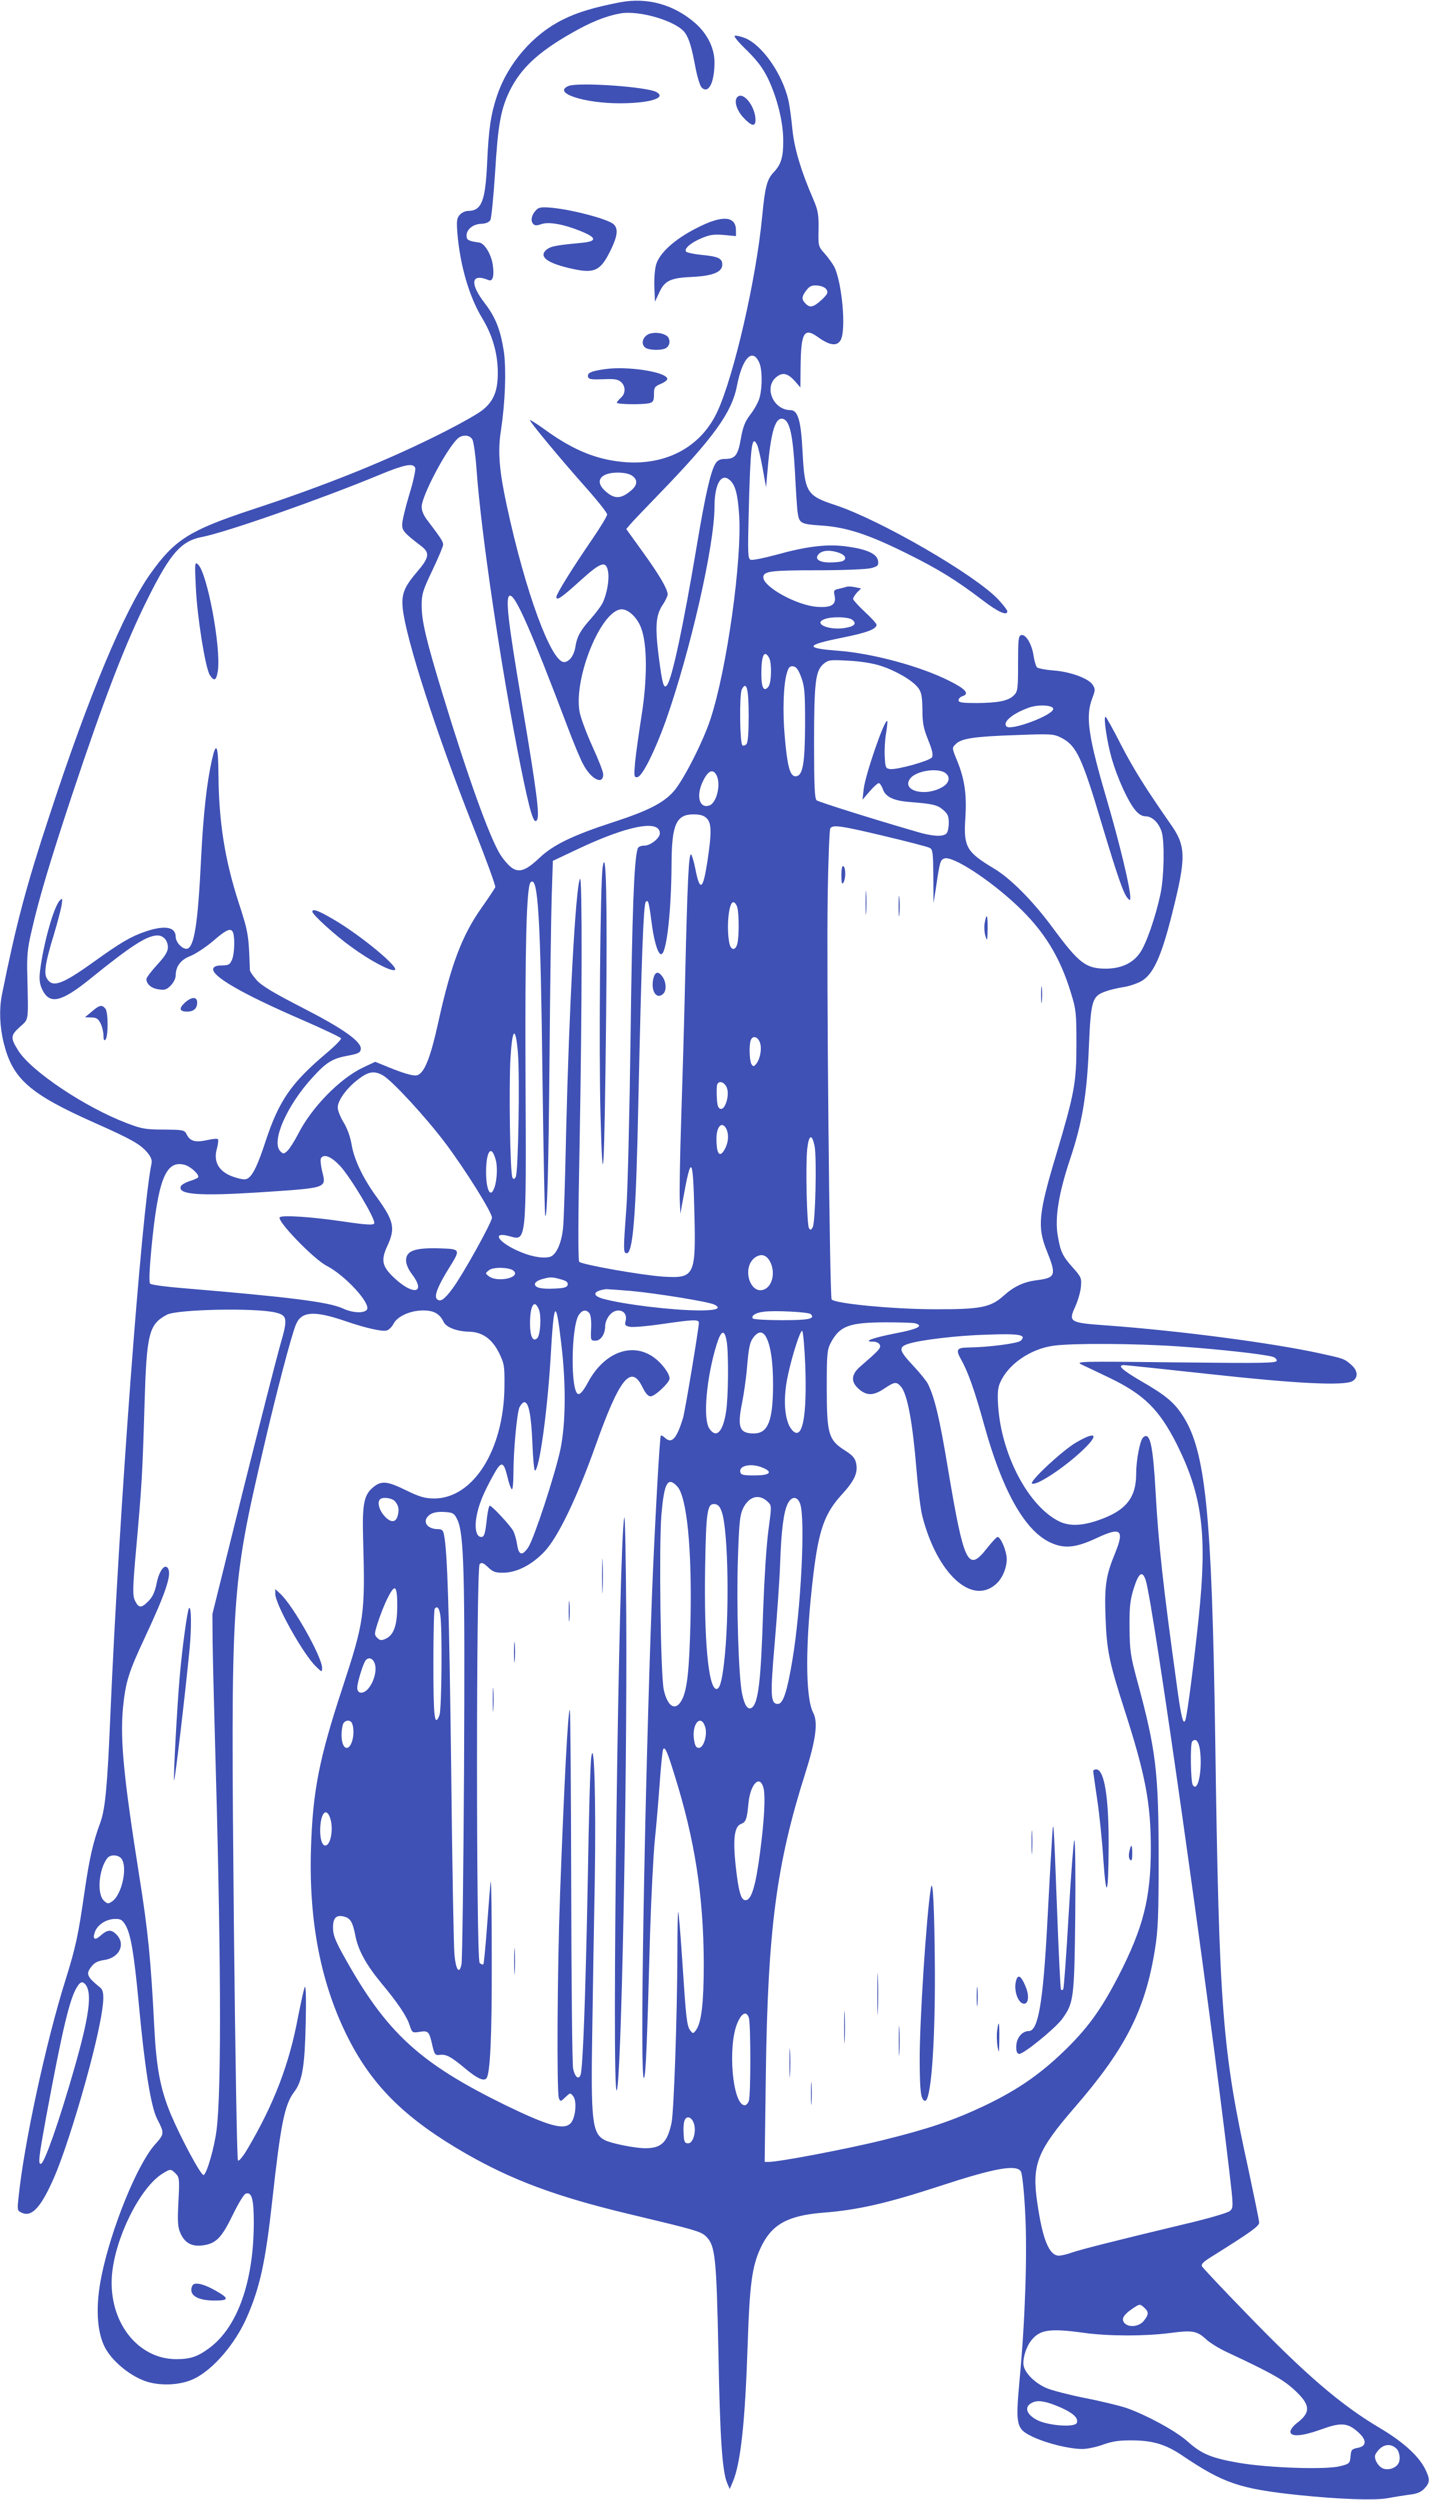 <?xml version="1.0" standalone="no"?>
<!DOCTYPE svg PUBLIC "-//W3C//DTD SVG 20010904//EN"
 "http://www.w3.org/TR/2001/REC-SVG-20010904/DTD/svg10.dtd">
<svg version="1.0" xmlns="http://www.w3.org/2000/svg"
 width="732pt" height="1280pt" viewBox="0 0 732 1280"
 preserveAspectRatio="xMidYMid meet">
<g transform="translate(0,1280) scale(0.1,-0.1)"
fill="#3f51b5" stroke="none">
<path d="M3175 12788 c-134 -26 -217 -51 -291 -88 -153 -75 -282 -224 -338
-390 -32 -96 -43 -170 -51 -350 -9 -192 -29 -240 -98 -240 -13 0 -32 -9 -42
-20 -15 -17 -17 -31 -12 -95 14 -166 61 -326 128 -436 53 -88 79 -181 79 -279
0 -91 -21 -143 -76 -188 -21 -18 -109 -68 -194 -111 -280 -143 -609 -276 -994
-402 -316 -105 -391 -152 -515 -326 -133 -186 -318 -628 -519 -1243 -117 -354
-171 -558 -242 -913 -15 -75 -12 -164 10 -251 46 -182 133 -258 466 -406 189
-84 233 -109 269 -152 19 -23 25 -39 21 -57 -51 -241 -167 -1799 -211 -2831
-15 -357 -26 -476 -52 -545 -36 -97 -55 -181 -79 -345 -33 -229 -45 -287 -99
-460 -100 -318 -213 -842 -240 -1112 -7 -66 -7 -68 18 -79 51 -23 100 32 167
188 67 156 185 551 229 770 25 124 27 178 5 195 -70 57 -76 71 -44 110 13 18
34 28 65 32 78 12 110 82 61 131 -27 27 -46 25 -83 -8 -28 -25 -40 -16 -27 20
13 37 56 65 100 67 32 1 40 -4 56 -30 28 -47 44 -144 68 -394 31 -339 63 -538
95 -600 38 -74 38 -76 -12 -132 -91 -103 -224 -430 -273 -672 -31 -151 -25
-283 17 -365 34 -67 122 -142 203 -172 75 -28 184 -24 255 11 97 47 209 177
269 313 67 153 96 282 131 602 43 391 63 488 111 552 43 56 55 131 60 353 3
127 1 197 -5 185 -5 -11 -20 -81 -35 -156 -44 -237 -122 -441 -255 -667 -25
-43 -47 -70 -52 -65 -5 5 -14 542 -21 1214 -16 1692 -15 1716 153 2439 63 272
142 574 165 628 28 68 94 72 254 17 102 -35 186 -54 210 -48 12 3 28 19 36 35
20 38 84 67 150 68 56 0 86 -16 107 -60 14 -27 68 -48 132 -49 66 -2 115 -37
150 -106 28 -57 30 -66 29 -175 -3 -325 -161 -575 -363 -573 -46 1 -74 9 -141
42 -98 48 -127 50 -169 15 -47 -39 -56 -86 -51 -264 11 -388 6 -421 -105 -760
-120 -364 -153 -530 -162 -825 -12 -378 52 -700 193 -976 126 -246 296 -412
605 -589 235 -134 458 -217 819 -304 360 -86 381 -92 408 -119 46 -46 52 -107
62 -592 8 -443 20 -611 45 -670 l13 -30 15 35 c41 94 64 307 77 709 10 302 22
393 64 486 56 123 136 170 323 185 179 14 326 48 593 135 286 94 399 114 420
75 6 -11 16 -102 21 -202 12 -206 1 -553 -28 -861 -22 -240 -18 -254 70 -296
71 -33 185 -61 251 -61 25 0 74 10 108 23 49 17 83 22 153 21 101 -1 167 -21
249 -76 213 -144 296 -172 598 -204 215 -22 389 -28 456 -16 31 6 81 14 111
18 39 4 60 13 78 32 29 31 29 49 1 104 -35 66 -114 137 -231 206 -199 118
-381 274 -687 591 -118 121 -217 227 -222 235 -7 12 5 24 52 53 195 122 240
154 240 172 0 11 -25 131 -54 268 -135 615 -151 812 -171 2203 -17 1167 -49
1485 -169 1665 -43 66 -90 104 -214 175 -95 56 -121 80 -84 80 10 0 208 -21
438 -46 446 -49 689 -61 732 -36 31 18 28 55 -8 85 -35 30 -35 30 -158 57
-248 54 -720 116 -1091 143 -195 14 -199 17 -162 99 13 29 26 74 28 99 4 43 2
50 -42 99 -53 59 -63 81 -77 165 -15 90 5 214 63 388 63 188 87 331 97 582 10
233 17 254 84 278 24 9 64 18 89 22 26 3 66 16 90 28 65 33 107 124 164 352
72 287 71 343 -10 457 -128 184 -186 276 -253 405 -40 79 -76 143 -79 143 -12
0 8 -132 32 -215 29 -100 84 -221 121 -264 17 -21 35 -31 53 -31 33 0 68 -34
82 -81 15 -53 12 -225 -6 -314 -25 -119 -74 -261 -107 -306 -37 -52 -95 -78
-171 -79 -105 0 -139 26 -275 210 -101 137 -217 254 -304 305 -137 82 -153
110 -143 255 8 123 -4 202 -43 297 -26 63 -26 64 -6 83 28 29 97 39 309 46
181 7 192 6 232 -14 77 -40 105 -98 208 -445 81 -269 110 -353 132 -377 11
-12 13 -12 13 5 0 48 -53 268 -113 475 -103 349 -118 450 -82 544 16 42 16 48
2 70 -22 33 -116 67 -202 73 -38 3 -75 10 -82 15 -6 5 -14 31 -18 57 -8 60
-39 114 -63 109 -15 -3 -17 -19 -17 -145 0 -131 -2 -144 -21 -163 -28 -29 -81
-39 -191 -40 -74 0 -93 3 -93 14 0 8 9 18 20 21 38 12 17 37 -68 79 -146 74
-394 141 -570 154 -172 13 -167 29 23 67 126 25 175 44 175 66 0 6 -27 36 -60
66 -33 31 -60 61 -60 66 0 6 9 21 20 33 l21 21 -30 6 c-17 4 -36 5 -43 3 -7
-3 -26 -7 -41 -11 -25 -5 -28 -9 -22 -34 10 -48 -16 -64 -92 -58 -103 8 -273
102 -273 151 0 31 37 36 277 36 136 0 254 5 276 11 33 9 38 14 35 36 -4 36
-55 60 -155 74 -101 15 -206 3 -368 -42 -63 -17 -122 -29 -130 -25 -14 5 -15
32 -10 233 9 354 16 409 43 356 5 -10 18 -63 28 -118 l18 -100 8 90 c17 200
41 275 82 259 32 -12 48 -86 58 -269 5 -99 11 -193 14 -210 8 -55 16 -59 121
-66 128 -8 243 -46 438 -143 162 -80 254 -137 389 -240 80 -61 126 -81 126
-56 0 6 -21 33 -46 60 -118 126 -605 408 -836 484 -146 48 -156 64 -167 274
-8 160 -24 212 -62 212 -88 0 -138 118 -71 170 31 25 58 19 95 -23 l27 -31 1
104 c2 181 18 206 93 151 58 -41 95 -45 113 -11 28 55 6 295 -34 375 -9 16
-31 47 -49 67 -32 36 -33 38 -31 125 1 76 -3 97 -27 153 -64 147 -97 260 -107
358 -5 53 -14 120 -20 147 -31 137 -136 287 -225 321 -24 9 -48 14 -51 10 -4
-4 25 -38 65 -76 52 -52 80 -89 106 -142 47 -99 78 -222 78 -316 1 -85 -11
-124 -47 -162 -36 -38 -46 -73 -61 -230 -30 -317 -144 -813 -229 -997 -82
-177 -253 -273 -465 -260 -147 10 -270 59 -420 168 -39 28 -73 50 -75 47 -5
-4 153 -195 291 -350 57 -64 104 -124 104 -132 0 -9 -34 -65 -75 -125 -105
-153 -185 -282 -185 -298 0 -21 26 -4 125 86 104 94 130 102 140 43 7 -42 -7
-118 -30 -163 -9 -16 -35 -51 -60 -79 -53 -59 -70 -91 -78 -144 -7 -44 -32
-76 -58 -76 -66 0 -199 363 -293 801 -39 180 -47 279 -30 384 22 146 28 311
15 405 -17 110 -42 174 -96 245 -80 103 -73 158 17 121 22 -10 31 21 22 79 -8
54 -42 109 -69 113 -57 8 -65 13 -65 36 0 32 34 59 76 60 23 1 39 8 46 19 5
10 16 119 24 242 15 247 29 324 74 418 57 116 144 198 315 296 101 58 176 88
251 102 98 18 290 -39 333 -99 21 -31 34 -72 55 -186 9 -44 22 -86 30 -94 35
-35 66 24 66 129 0 72 -36 145 -98 200 -110 96 -246 134 -387 107z m1059
-1471 c9 -15 5 -24 -26 -53 -42 -38 -59 -42 -82 -18 -21 21 -20 36 5 68 17 22
28 26 57 24 20 -2 40 -10 46 -21z m-346 -371 c17 -34 18 -126 3 -182 -6 -22
-27 -61 -47 -86 -28 -37 -38 -62 -49 -124 -15 -86 -29 -104 -82 -104 -23 0
-37 -7 -47 -22 -25 -38 -53 -161 -96 -418 -69 -412 -127 -684 -153 -718 -17
-22 -24 2 -43 148 -19 153 -15 211 22 265 13 20 24 43 24 51 0 27 -41 98 -127
217 l-85 118 23 27 c13 15 76 81 140 147 285 294 378 423 404 559 27 141 78
196 113 122z m-1468 -397 c6 -11 16 -80 21 -152 23 -326 126 -1022 225 -1516
49 -243 69 -308 85 -279 14 24 -2 147 -77 593 -74 437 -87 555 -61 555 29 0
110 -185 292 -666 30 -80 66 -167 80 -193 40 -80 105 -114 105 -56 0 13 -25
77 -55 142 -30 66 -60 146 -66 177 -32 175 112 526 216 526 35 0 81 -44 100
-98 31 -84 31 -261 1 -449 -14 -89 -29 -196 -33 -238 -6 -72 -5 -77 13 -74 25
5 89 134 144 287 125 354 250 898 250 1097 0 115 34 176 78 137 28 -24 41 -71
48 -177 16 -228 -62 -788 -146 -1045 -38 -117 -139 -315 -189 -372 -53 -60
-132 -100 -310 -158 -206 -67 -308 -116 -379 -184 -70 -66 -105 -77 -145 -46
-16 13 -39 40 -53 62 -55 87 -166 394 -298 828 -84 276 -106 370 -106 450 0
59 6 77 55 180 30 63 55 122 55 131 0 16 -12 34 -77 120 -22 27 -33 53 -33 74
0 54 122 287 182 347 24 24 64 23 78 -3z m-293 -145 c3 -9 -10 -71 -31 -138
-20 -66 -36 -135 -36 -152 0 -32 11 -44 100 -112 42 -33 38 -58 -21 -127 -69
-81 -83 -115 -76 -190 15 -153 175 -648 359 -1113 66 -167 118 -308 115 -315
-3 -7 -34 -54 -70 -105 -100 -141 -157 -291 -222 -587 -41 -186 -72 -261 -109
-271 -17 -4 -55 6 -120 31 l-94 38 -64 -30 c-119 -57 -264 -206 -332 -342 -19
-36 -43 -74 -54 -84 -18 -17 -21 -17 -36 -2 -48 49 32 233 165 378 71 78 101
97 184 112 49 9 61 15 63 32 6 38 -88 105 -299 213 -146 75 -208 112 -234 141
-19 21 -35 45 -35 52 -6 183 -8 193 -58 347 -71 220 -101 413 -103 654 -1 149
-11 174 -33 77 -27 -120 -44 -274 -56 -507 -16 -333 -35 -455 -72 -462 -23 -4
-58 33 -58 61 0 51 -56 61 -155 27 -76 -26 -125 -55 -266 -156 -163 -117 -212
-134 -240 -82 -15 27 -5 86 36 219 18 60 36 128 40 151 6 38 5 41 -8 28 -32
-32 -85 -224 -102 -362 -5 -44 -2 -66 11 -94 38 -80 97 -67 250 57 205 166
287 219 341 219 30 0 53 -26 53 -61 0 -21 -14 -45 -55 -89 -30 -33 -55 -66
-55 -73 0 -26 25 -48 62 -53 30 -5 41 -2 62 19 15 15 26 37 26 52 0 47 26 81
76 100 25 10 77 44 115 76 70 61 93 70 103 43 10 -26 7 -112 -6 -139 -12 -26
-15 -28 -63 -29 -19 -1 -31 -7 -33 -17 -7 -38 150 -129 453 -260 110 -48 201
-91 202 -96 2 -5 -31 -39 -74 -75 -183 -155 -244 -244 -313 -453 -37 -113 -61
-165 -85 -185 -14 -11 -25 -12 -63 -1 -85 23 -122 76 -101 149 6 23 9 45 5 49
-3 4 -28 1 -56 -5 -58 -13 -86 -6 -103 28 -12 24 -16 25 -117 26 -93 0 -115 4
-188 32 -215 81 -496 269 -560 375 -39 63 -38 75 9 118 48 44 44 20 39 264 -3
96 1 140 20 220 37 165 93 354 208 701 166 499 276 785 394 1019 112 223 167
285 271 305 125 24 608 193 912 319 128 53 172 61 182 35z m1111 -40 c28 -19
28 -45 0 -71 -56 -50 -91 -51 -140 -5 -53 49 -22 92 67 92 30 0 60 -6 73 -16z
m1061 -395 c33 -12 41 -33 15 -43 -9 -3 -37 -6 -64 -6 -56 0 -80 19 -55 44 19
19 59 21 104 5z m66 -342 c26 -20 12 -35 -40 -43 -81 -12 -160 23 -103 45 35
15 122 13 143 -2z m-425 -196 c14 -28 12 -124 -3 -146 -24 -31 -37 -8 -37 65
0 95 15 126 40 81z m570 -40 c79 -25 166 -76 194 -114 16 -22 20 -43 21 -110
0 -67 5 -95 29 -155 22 -54 27 -78 20 -90 -12 -18 -177 -64 -214 -60 -23 3
-25 7 -28 64 -2 33 1 87 7 120 5 32 8 60 6 62 -13 14 -114 -279 -121 -350 l-6
-53 37 43 c20 23 41 42 46 42 6 0 15 -14 21 -30 13 -39 52 -59 130 -66 127
-10 148 -15 178 -40 25 -21 30 -33 30 -68 0 -23 -5 -47 -12 -54 -18 -18 -72
-15 -152 9 -235 68 -503 153 -513 161 -10 8 -13 78 -13 288 0 314 7 374 47
409 26 22 32 23 127 18 62 -3 126 -13 166 -26z m-405 -61 c17 -47 19 -80 19
-240 -1 -204 -12 -265 -49 -265 -28 0 -42 50 -55 202 -12 131 -7 273 12 331 8
26 15 32 31 30 16 -2 27 -17 42 -58z m-270 -195 c0 -93 -4 -138 -12 -146 -7
-7 -16 -9 -20 -5 -14 13 -16 262 -3 286 24 46 35 4 35 -135z m1560 35 c0 -32
-216 -113 -239 -90 -22 22 30 66 113 96 48 18 126 14 126 -6z m-550 -330 c24
-20 17 -49 -16 -69 -87 -53 -213 -21 -167 42 30 41 146 58 183 27z m-1175 -9
c24 -45 2 -140 -35 -155 -49 -18 -69 40 -40 111 28 65 55 81 75 44z m-50 -221
c25 -25 26 -73 4 -218 -23 -152 -39 -161 -63 -37 -7 36 -17 67 -21 70 -12 7
-19 -147 -30 -619 -5 -231 -15 -568 -21 -750 -6 -182 -9 -362 -7 -401 l3 -70
13 70 c43 239 52 229 59 -67 8 -321 1 -335 -160 -325 -107 7 -415 61 -430 76
-6 6 -6 215 2 608 13 698 14 1375 2 1353 -22 -39 -56 -658 -71 -1295 -5 -242
-12 -465 -16 -495 -8 -78 -36 -138 -68 -146 -40 -10 -106 4 -172 35 -99 47
-122 95 -34 71 87 -24 86 -42 82 805 -3 683 5 986 26 1007 38 38 51 -170 61
-1010 5 -381 11 -695 14 -698 10 -11 17 235 22 821 3 347 8 712 11 813 l6 184
127 60 c256 121 421 153 421 81 0 -25 -48 -63 -79 -63 -19 0 -32 -6 -35 -17
-18 -56 -28 -327 -36 -963 -5 -393 -15 -785 -21 -870 -16 -213 -16 -233 -2
-237 35 -12 51 179 63 777 16 728 26 1010 38 1022 13 13 16 1 32 -122 13 -93
34 -155 50 -145 26 16 49 225 50 465 1 197 24 250 112 250 35 0 54 -6 68 -20z
m910 -91 c118 -28 223 -55 233 -61 15 -8 17 -26 18 -146 l1 -137 14 90 c18
122 21 132 41 139 41 16 232 -108 373 -241 137 -129 220 -262 276 -448 26 -83
28 -103 28 -260 0 -199 -10 -253 -103 -565 -92 -305 -98 -373 -49 -495 50
-124 46 -138 -49 -150 -67 -8 -119 -32 -171 -79 -68 -61 -118 -71 -362 -70
-213 1 -500 29 -520 50 -10 12 -27 1673 -20 2084 3 173 9 321 13 328 13 20 50
15 277 -39z m-753 -366 c9 -36 9 -150 0 -185 -10 -38 -33 -35 -41 3 -16 79 -3
209 20 209 8 0 17 -12 21 -27z m-1124 -744 c10 -118 2 -612 -11 -635 -7 -13
-11 -14 -17 -4 -12 19 -19 463 -10 613 9 155 26 167 38 26z m1238 57 c13 -28
5 -84 -16 -112 -13 -16 -16 -17 -25 -4 -11 16 -14 99 -4 124 9 24 33 19 45 -8z
m-1932 -171 c44 -22 224 -217 325 -352 101 -135 236 -351 236 -378 0 -24 -151
-295 -202 -363 -42 -57 -63 -71 -80 -54 -15 15 4 64 56 149 68 109 69 107 -47
111 -123 3 -167 -13 -167 -62 0 -19 12 -47 30 -70 74 -98 8 -112 -90 -20 -63
59 -70 90 -36 164 42 90 34 128 -52 247 -72 98 -119 197 -131 273 -7 40 -22
82 -41 113 -16 26 -30 61 -30 76 0 36 46 100 106 145 51 39 80 44 123 21z
m1765 -67 c13 -38 -9 -110 -32 -106 -13 2 -18 16 -20 57 -2 29 -1 60 2 68 9
23 40 11 50 -19z m-4 -207 c14 -28 12 -67 -5 -101 -27 -52 -45 -33 -45 49 0
63 28 92 50 52z m453 -92 c11 -60 4 -389 -10 -413 -8 -15 -12 -16 -19 -5 -11
18 -18 321 -9 406 8 74 25 80 38 12z m-1632 -75 c9 -42 3 -117 -14 -148 -18
-37 -37 9 -37 92 0 113 29 146 51 56z m-801 -22 c52 -54 185 -275 177 -296 -4
-10 -34 -9 -164 10 -155 23 -307 33 -320 21 -17 -17 174 -215 241 -249 95 -49
229 -195 205 -225 -17 -19 -74 -16 -125 8 -72 32 -265 57 -817 103 -87 7 -162
17 -168 23 -6 6 -4 67 6 174 34 358 73 459 169 435 33 -8 82 -54 70 -66 -5 -4
-25 -13 -46 -19 -20 -7 -39 -18 -42 -26 -16 -42 96 -50 394 -31 363 24 352 20
330 110 -7 30 -10 59 -6 65 15 24 51 10 96 -37z m2205 -493 c26 -50 14 -118
-25 -139 -74 -39 -123 104 -55 159 32 24 61 17 80 -20z m-1313 -47 c35 -35
-85 -60 -128 -27 -19 15 -19 15 1 31 22 18 108 15 127 -4z m241 -43 c28 -7 37
-15 35 -27 -2 -13 -16 -18 -63 -20 -72 -4 -105 4 -105 23 0 8 15 19 33 24 44
13 56 13 100 0z m357 -59 c138 -13 404 -56 431 -71 36 -19 9 -29 -76 -29 -140
0 -393 31 -497 60 -58 17 -49 40 17 49 6 0 62 -4 125 -9z m-469 -97 c13 -34 7
-129 -9 -145 -22 -22 -37 9 -37 75 0 94 23 129 46 70z m-1349 -14 c61 -15 63
-31 22 -171 -19 -68 -105 -404 -191 -748 l-155 -625 1 -140 c1 -77 6 -284 11
-460 32 -1101 36 -1838 9 -2044 -11 -88 -50 -223 -66 -228 -13 -5 -118 192
-169 313 -53 129 -73 234 -84 449 -17 334 -31 484 -76 765 -81 511 -99 701
-84 865 13 131 28 181 112 360 107 229 139 323 118 355 -16 25 -45 -13 -58
-79 -9 -44 -21 -69 -43 -91 -36 -36 -49 -35 -68 5 -12 26 -12 60 7 270 28 316
32 377 42 725 11 374 22 418 115 468 53 28 457 36 557 11z m1463 -159 c25
-207 23 -408 -4 -540 -27 -128 -135 -458 -165 -503 -31 -46 -49 -41 -57 14 -4
26 -13 57 -20 70 -15 28 -109 129 -120 129 -4 0 -10 -26 -14 -57 -9 -87 -14
-103 -30 -103 -25 0 -35 44 -24 105 11 60 34 118 87 213 40 73 52 71 72 -13 7
-31 17 -58 22 -61 4 -3 8 32 8 78 0 121 18 312 31 342 7 14 18 26 25 26 22 0
35 -64 41 -207 3 -79 9 -143 13 -143 22 0 63 295 80 570 17 305 27 319 55 80z
m144 156 c7 -9 11 -40 9 -78 -3 -61 -2 -63 22 -63 28 0 50 34 50 76 0 15 9 38
21 53 36 46 97 26 84 -27 -6 -22 -3 -26 22 -31 15 -3 89 3 163 14 158 23 190
25 190 7 0 -27 -71 -454 -81 -487 -32 -105 -57 -134 -91 -104 -10 10 -20 15
-23 13 -6 -6 -32 -480 -45 -809 -39 -1051 -64 -2521 -41 -2480 9 16 15 151 31
740 6 190 17 408 25 485 8 77 19 209 25 294 6 85 14 159 17 164 9 15 21 -11
57 -128 105 -334 150 -621 151 -970 0 -203 -12 -305 -41 -342 -13 -17 -15 -17
-28 0 -18 23 -22 64 -41 357 -9 134 -18 247 -21 249 -2 2 -4 -88 -4 -200 -1
-334 -18 -820 -30 -879 -22 -101 -52 -130 -135 -130 -52 0 -177 25 -208 42
-64 34 -71 98 -63 568 3 212 9 561 13 775 6 400 -3 720 -18 620 -5 -27 -13
-309 -18 -625 -11 -580 -25 -973 -37 -1004 -10 -27 -28 -13 -38 30 -5 21 -9
442 -10 936 -1 493 -4 899 -7 902 -9 9 -29 -373 -50 -939 -14 -371 -18 -1021
-6 -1049 7 -18 9 -18 33 5 25 24 26 24 41 4 19 -25 11 -110 -13 -136 -34 -38
-113 -16 -334 91 -441 216 -610 371 -826 759 -46 82 -58 113 -58 148 -1 52 16
70 57 59 32 -8 44 -29 57 -96 14 -75 56 -151 132 -243 85 -102 132 -171 147
-219 12 -37 14 -38 51 -32 44 7 49 2 65 -71 11 -46 14 -50 38 -47 33 4 57 -9
129 -69 60 -50 94 -67 109 -52 20 20 29 213 28 603 0 228 -2 411 -5 405 -2 -5
-10 -102 -18 -213 -8 -112 -17 -206 -20 -210 -4 -3 -12 0 -19 7 -18 18 -18
2024 0 2042 10 10 19 7 43 -16 25 -24 38 -29 80 -28 69 1 145 41 209 108 69
73 165 272 260 538 125 352 184 425 243 302 15 -30 28 -45 41 -45 22 0 97 71
97 91 0 26 -39 78 -80 108 -112 81 -256 27 -339 -129 -23 -42 -38 -60 -49 -58
-40 8 -37 344 3 405 18 26 37 29 54 9z m1134 -5 c24 -24 -9 -31 -148 -31 -79
0 -146 4 -149 9 -9 14 15 29 54 34 53 8 232 -1 243 -12z m535 -47 c46 -13 13
-30 -104 -52 -116 -23 -167 -42 -111 -42 16 0 30 -7 34 -17 6 -16 -3 -26 -100
-110 -48 -41 -50 -80 -6 -117 40 -34 74 -33 129 4 53 35 61 36 84 11 34 -37
61 -184 81 -431 8 -96 21 -202 30 -235 75 -291 250 -454 374 -349 40 33 65
102 56 151 -8 44 -32 93 -45 93 -5 0 -30 -27 -56 -60 -96 -122 -116 -80 -199
415 -42 254 -68 361 -102 429 -8 16 -44 60 -79 97 -69 74 -73 91 -21 108 62
20 254 43 407 47 165 6 199 -1 169 -31 -14 -14 -167 -34 -274 -35 -54 -1 -60
-12 -32 -61 35 -62 70 -160 118 -334 92 -334 205 -537 334 -601 74 -36 133
-31 242 20 125 59 144 43 95 -77 -47 -114 -55 -167 -49 -328 6 -171 19 -231
98 -477 106 -329 134 -474 134 -707 0 -255 -39 -407 -166 -654 -90 -174 -160
-270 -284 -389 -120 -115 -234 -194 -399 -273 -160 -76 -289 -120 -533 -180
-181 -44 -521 -109 -575 -109 l-21 0 6 453 c10 734 54 1072 202 1537 54 171
66 260 41 309 -42 79 -41 362 0 705 28 233 58 317 147 414 63 69 82 109 73
157 -6 29 -17 42 -61 70 -81 52 -90 83 -90 320 0 175 2 193 21 230 46 86 94
103 279 104 72 0 140 -2 153 -5z m-563 -216 c9 -254 -13 -377 -60 -338 -45 37
-57 155 -30 283 22 105 65 238 74 232 5 -2 12 -83 16 -177z m-403 126 c11 -60
9 -292 -3 -364 -16 -104 -51 -138 -86 -84 -33 50 -14 261 38 430 23 73 40 79
51 18z m205 14 c22 -45 33 -126 33 -242 -1 -183 -26 -246 -99 -246 -73 0 -85
31 -60 155 10 50 20 124 24 165 10 121 15 148 37 175 25 31 48 29 65 -7z
m2121 -43 c197 -14 416 -38 470 -52 12 -3 22 -12 22 -20 0 -13 -64 -14 -517
-9 -490 6 -516 5 -483 -11 19 -9 85 -40 145 -69 176 -85 253 -162 342 -337
132 -264 158 -463 113 -892 -22 -212 -57 -487 -67 -519 -11 -37 -23 9 -47 191
-67 484 -92 710 -106 965 -14 252 -29 318 -64 288 -16 -13 -36 -115 -36 -186
0 -117 -47 -181 -166 -228 -99 -39 -170 -44 -227 -17 -157 76 -297 339 -314
591 -4 64 -2 94 10 120 40 93 153 172 272 189 98 14 424 12 653 -4z m-2142
-620 c56 -23 38 -40 -42 -40 -58 0 -69 3 -72 18 -7 33 57 46 114 22z m-437
-96 c50 -53 76 -325 68 -689 -6 -252 -17 -351 -43 -402 -32 -63 -74 -40 -94
50 -16 78 -25 729 -12 894 14 166 32 199 81 147z m465 -80 c19 -18 19 -21 2
-146 -10 -74 -21 -248 -27 -413 -11 -360 -25 -474 -59 -495 -20 -12 -37 14
-49 74 -18 91 -29 454 -21 692 6 182 10 222 26 255 31 63 83 77 128 33z
m-1911 4 c19 -23 23 -41 14 -75 -10 -37 -38 -36 -71 3 -25 29 -34 68 -19 82
13 13 60 7 76 -10z m2076 -14 c27 -78 4 -538 -40 -799 -27 -163 -48 -225 -74
-225 -38 0 -40 40 -17 308 12 139 25 322 28 407 6 174 18 270 40 312 20 38 49
37 63 -3z m-401 -43 c33 -100 39 -533 11 -770 -12 -103 -24 -139 -42 -134 -39
14 -61 254 -55 623 5 291 11 329 51 323 16 -2 26 -14 35 -42z m-1356 -36 c35
-72 40 -264 35 -1278 -3 -532 -9 -982 -13 -1000 -11 -54 -29 -30 -36 49 -4 41
-12 474 -17 964 -10 799 -19 1104 -37 1188 -4 21 -11 27 -30 27 -60 0 -85 44
-41 75 15 10 39 15 72 13 46 -3 51 -6 67 -38z m3527 -312 c39 -123 320 -2108
426 -3008 24 -204 24 -205 4 -222 -11 -9 -116 -40 -237 -68 -347 -83 -524
-128 -571 -144 -24 -9 -54 -16 -67 -16 -49 0 -83 81 -110 267 -30 199 -2 269
191 492 261 301 363 501 412 815 15 90 18 175 18 456 0 449 -13 557 -110 915
-34 126 -38 153 -39 270 -1 109 3 142 22 203 25 79 44 92 61 40z m-3834 -134
c-1 -99 -18 -147 -61 -166 -20 -9 -28 -8 -41 5 -16 15 -16 21 1 74 30 94 74
185 88 180 9 -3 13 -29 13 -93z m220 -41 c11 -61 8 -484 -4 -516 -25 -64 -31
-11 -31 262 0 153 3 281 7 284 13 14 21 6 28 -30z m-334 -256 c9 -35 -6 -90
-35 -124 -25 -29 -56 -27 -56 5 0 26 30 124 43 140 16 20 40 10 48 -21z m-117
-303 c17 -45 -1 -124 -28 -124 -24 0 -34 63 -20 118 7 25 39 30 48 6z m1808
-16 c13 -39 -7 -108 -32 -108 -14 0 -20 10 -25 43 -12 80 35 133 57 65z m2534
-113 c15 -103 -9 -228 -36 -185 -11 17 -14 213 -3 223 17 18 32 3 39 -38z
m-2234 -205 c9 -41 3 -160 -18 -320 -23 -179 -45 -250 -75 -250 -24 0 -36 45
-51 180 -14 133 -6 198 27 210 26 10 31 23 39 107 10 102 61 150 78 73z
m-2222 -146 c20 -53 5 -144 -24 -144 -15 0 -26 30 -26 76 0 84 29 124 50 68z
m-1069 -210 c35 -42 3 -189 -48 -221 -19 -13 -24 -12 -42 6 -36 36 -24 164 20
218 16 18 54 16 70 -3z m-183 -646 c35 -44 19 -162 -57 -428 -77 -269 -154
-490 -172 -490 -14 0 -11 30 26 233 85 458 122 615 161 675 16 25 27 28 42 10z
m3398 -170 c10 -30 10 -397 0 -425 -4 -13 -14 -23 -21 -23 -63 0 -89 305 -37
423 22 51 46 61 58 25z m-282 -540 c14 -41 -3 -103 -29 -103 -17 0 -21 8 -23
44 -2 25 -1 55 3 68 8 32 37 26 49 -9z m-2654 -258 c19 -19 20 -29 14 -143 -5
-98 -4 -129 9 -159 21 -51 57 -72 111 -66 71 8 100 37 157 154 28 58 58 108
67 111 31 12 42 -26 42 -146 0 -301 -82 -534 -225 -642 -61 -46 -99 -59 -172
-59 -198 0 -346 191 -330 425 14 192 144 455 261 526 39 24 41 24 66 -1z
m4962 -687 c23 -21 23 -34 -3 -67 -24 -30 -78 -36 -100 -10 -16 20 -4 41 41
72 39 26 39 26 62 5z m-312 -128 c130 -18 314 -18 445 -1 113 15 137 11 184
-33 18 -17 68 -48 110 -67 214 -100 280 -137 332 -183 92 -82 97 -121 24 -177
-19 -14 -35 -35 -35 -45 0 -29 61 -24 160 12 99 36 133 33 185 -13 47 -41 47
-73 1 -82 -32 -6 -35 -10 -38 -44 -3 -35 -5 -38 -53 -50 -72 -19 -366 -9 -519
17 -142 25 -190 45 -262 109 -60 54 -213 137 -314 172 -36 12 -131 35 -212 51
-81 16 -171 39 -200 52 -56 25 -104 72 -114 111 -8 32 11 97 38 131 44 56 94
64 268 40z m-118 -382 c66 -29 93 -55 84 -79 -9 -25 -146 -15 -203 14 -60 31
-69 73 -19 92 28 11 69 3 138 -27z m1720 -210 c18 -16 24 -59 10 -79 -15 -23
-50 -34 -77 -24 -27 10 -50 54 -39 73 28 49 72 61 106 30z"/>
<path d="M1003 9795 c6 -148 49 -417 72 -452 23 -34 33 -28 41 22 17 119 -55
507 -103 546 -15 13 -16 4 -10 -116z"/>
<path d="M1600 8132 c0 -15 116 -121 200 -181 94 -69 201 -126 222 -118 29 10
-184 186 -322 264 -72 42 -100 51 -100 35z"/>
<path d="M946 7665 c-31 -29 -27 -45 13 -45 33 0 51 16 51 47 0 31 -29 30 -64
-2z"/>
<path d="M470 7620 l-35 -29 32 -1 c26 0 36 -6 48 -30 8 -16 15 -44 15 -62 0
-21 3 -29 10 -22 15 15 15 141 0 159 -18 22 -31 19 -70 -15z"/>
<path d="M3087 8360 c-12 -85 -20 -925 -11 -1265 12 -455 20 -315 29 510 6
582 0 871 -18 755z"/>
<path d="M3345 7781 c-10 -61 21 -101 53 -69 17 17 15 59 -4 86 -23 33 -41 27
-49 -17z"/>
<path d="M4310 8318 c0 -38 3 -49 10 -38 13 20 13 77 0 85 -6 4 -10 -14 -10
-47z"/>
<path d="M4434 8175 c0 -55 1 -76 3 -47 2 29 2 74 0 100 -2 26 -3 2 -3 -53z"/>
<path d="M4603 8160 c0 -47 2 -66 4 -42 2 23 2 61 0 85 -2 23 -4 4 -4 -43z"/>
<path d="M5044 8074 c-3 -19 -2 -50 4 -67 9 -29 10 -25 11 36 1 74 -5 86 -15
31z"/>
<path d="M5333 7705 c0 -38 2 -53 4 -32 2 20 2 52 0 70 -2 17 -4 1 -4 -38z"/>
<path d="M968 4565 c-9 -14 -35 -207 -47 -345 -14 -157 -34 -531 -29 -536 4
-4 58 452 79 671 11 112 9 228 -3 210z"/>
<path d="M3198 5030 c-28 -100 -66 -2964 -39 -2934 23 25 54 1562 49 2429 -2
292 -6 519 -10 505z"/>
<path d="M3084 4730 c0 -80 2 -112 3 -72 2 39 2 105 0 145 -1 39 -3 7 -3 -73z"/>
<path d="M2913 4550 c0 -47 2 -66 4 -42 2 23 2 61 0 85 -2 23 -4 4 -4 -43z"/>
<path d="M2633 4340 c0 -47 2 -66 4 -42 2 23 2 61 0 85 -2 23 -4 4 -4 -43z"/>
<path d="M2524 4095 c0 -55 1 -76 3 -47 2 29 2 74 0 100 -2 26 -3 2 -3 -53z"/>
<path d="M2634 2755 c0 -60 1 -84 3 -52 2 32 2 81 0 110 -2 29 -3 3 -3 -58z"/>
<path d="M5600 3731 c0 -5 9 -69 20 -143 11 -73 26 -214 32 -313 15 -211 26
-181 27 75 1 247 -22 390 -64 390 -8 0 -15 -4 -15 -9z"/>
<path d="M5387 3350 c-5 -74 -15 -259 -23 -410 -21 -394 -46 -540 -94 -540
-34 0 -62 -34 -64 -75 -1 -28 3 -40 14 -42 20 -4 184 129 221 179 60 83 62
105 67 533 2 214 0 386 -5 382 -4 -5 -17 -177 -29 -383 -12 -206 -24 -377 -28
-381 -3 -3 -8 -4 -11 -1 -3 3 -12 185 -20 404 -19 496 -19 498 -28 334z"/>
<path d="M5284 3365 c0 -55 1 -76 3 -47 2 29 2 74 0 100 -2 26 -3 2 -3 -53z"/>
<path d="M5785 3319 c-4 -18 -3 -35 4 -42 8 -8 11 0 11 31 0 50 -6 54 -15 11z"/>
<path d="M4768 3130 c-23 -143 -58 -686 -57 -885 1 -155 6 -196 26 -202 31
-11 53 274 52 657 -2 321 -10 498 -21 430z"/>
<path d="M4494 2590 c0 -96 2 -136 3 -87 2 48 2 126 0 175 -1 48 -3 8 -3 -88z"/>
<path d="M5204 2655 c-12 -49 12 -115 42 -115 24 0 27 46 5 94 -22 52 -38 58
-47 21z"/>
<path d="M5003 2575 c0 -44 2 -61 4 -37 2 23 2 59 0 80 -2 20 -4 1 -4 -43z"/>
<path d="M4324 2420 c0 -74 1 -105 3 -67 2 37 2 97 0 135 -2 37 -3 6 -3 -68z"/>
<path d="M4604 2350 c0 -69 1 -97 3 -62 2 34 2 90 0 125 -2 34 -3 6 -3 -63z"/>
<path d="M5108 2403 c-3 -21 -2 -58 2 -83 7 -39 8 -34 9 38 1 88 -3 105 -11
45z"/>
<path d="M4044 2235 c0 -66 1 -92 3 -57 2 34 2 88 0 120 -2 31 -3 3 -3 -63z"/>
<path d="M4154 2080 c0 -52 1 -74 3 -47 2 26 2 68 0 95 -2 26 -3 4 -3 -48z"/>
<path d="M5511 5413 c-71 -42 -243 -202 -224 -210 26 -10 169 85 263 175 82
79 64 95 -39 35z"/>
<path d="M993 1104 c-7 -3 -13 -16 -13 -30 0 -34 45 -54 120 -54 74 0 75 11 4
51 -53 30 -91 41 -111 33z"/>
<path d="M2913 12360 c-87 -35 80 -90 267 -89 151 1 237 28 182 58 -51 27
-399 51 -449 31z"/>
<path d="M3777 12303 c-18 -18 -5 -65 29 -103 42 -46 64 -51 64 -15 0 70 -63
149 -93 118z"/>
<path d="M2748 11726 c-24 -23 -32 -55 -18 -71 9 -11 18 -11 42 -3 38 14 116
0 204 -36 84 -34 83 -53 -3 -60 -126 -12 -152 -17 -173 -34 -44 -36 4 -71 134
-99 114 -25 144 -9 197 102 33 69 36 105 12 127 -29 26 -205 73 -314 84 -53 5
-68 3 -81 -10z"/>
<path d="M3570 11633 c-115 -58 -194 -130 -210 -191 -6 -23 -10 -75 -8 -115
l3 -72 22 47 c28 61 57 75 168 80 106 5 155 25 155 63 0 32 -21 42 -108 50
-40 4 -75 12 -78 17 -10 15 24 45 79 68 42 18 63 21 114 17 l63 -6 0 29 c0 75
-70 80 -200 13z"/>
<path d="M3320 11088 c-29 -16 -37 -49 -16 -67 19 -16 92 -17 111 -1 19 15 19
44 2 59 -23 18 -70 22 -97 9z"/>
<path d="M3100 10910 c-72 -10 -92 -19 -88 -39 3 -13 16 -15 77 -13 58 3 76 0
92 -14 25 -22 24 -60 -1 -81 -11 -10 -20 -21 -20 -25 0 -9 135 -11 168 -2 18
5 22 13 22 45 0 35 3 40 36 54 20 8 34 20 32 27 -11 35 -206 64 -318 48z"/>
<path d="M1410 4639 c0 -54 144 -311 209 -373 30 -29 31 -29 31 -7 0 56 -148
319 -214 380 l-26 24 0 -24z"/>
</g>
</svg>
